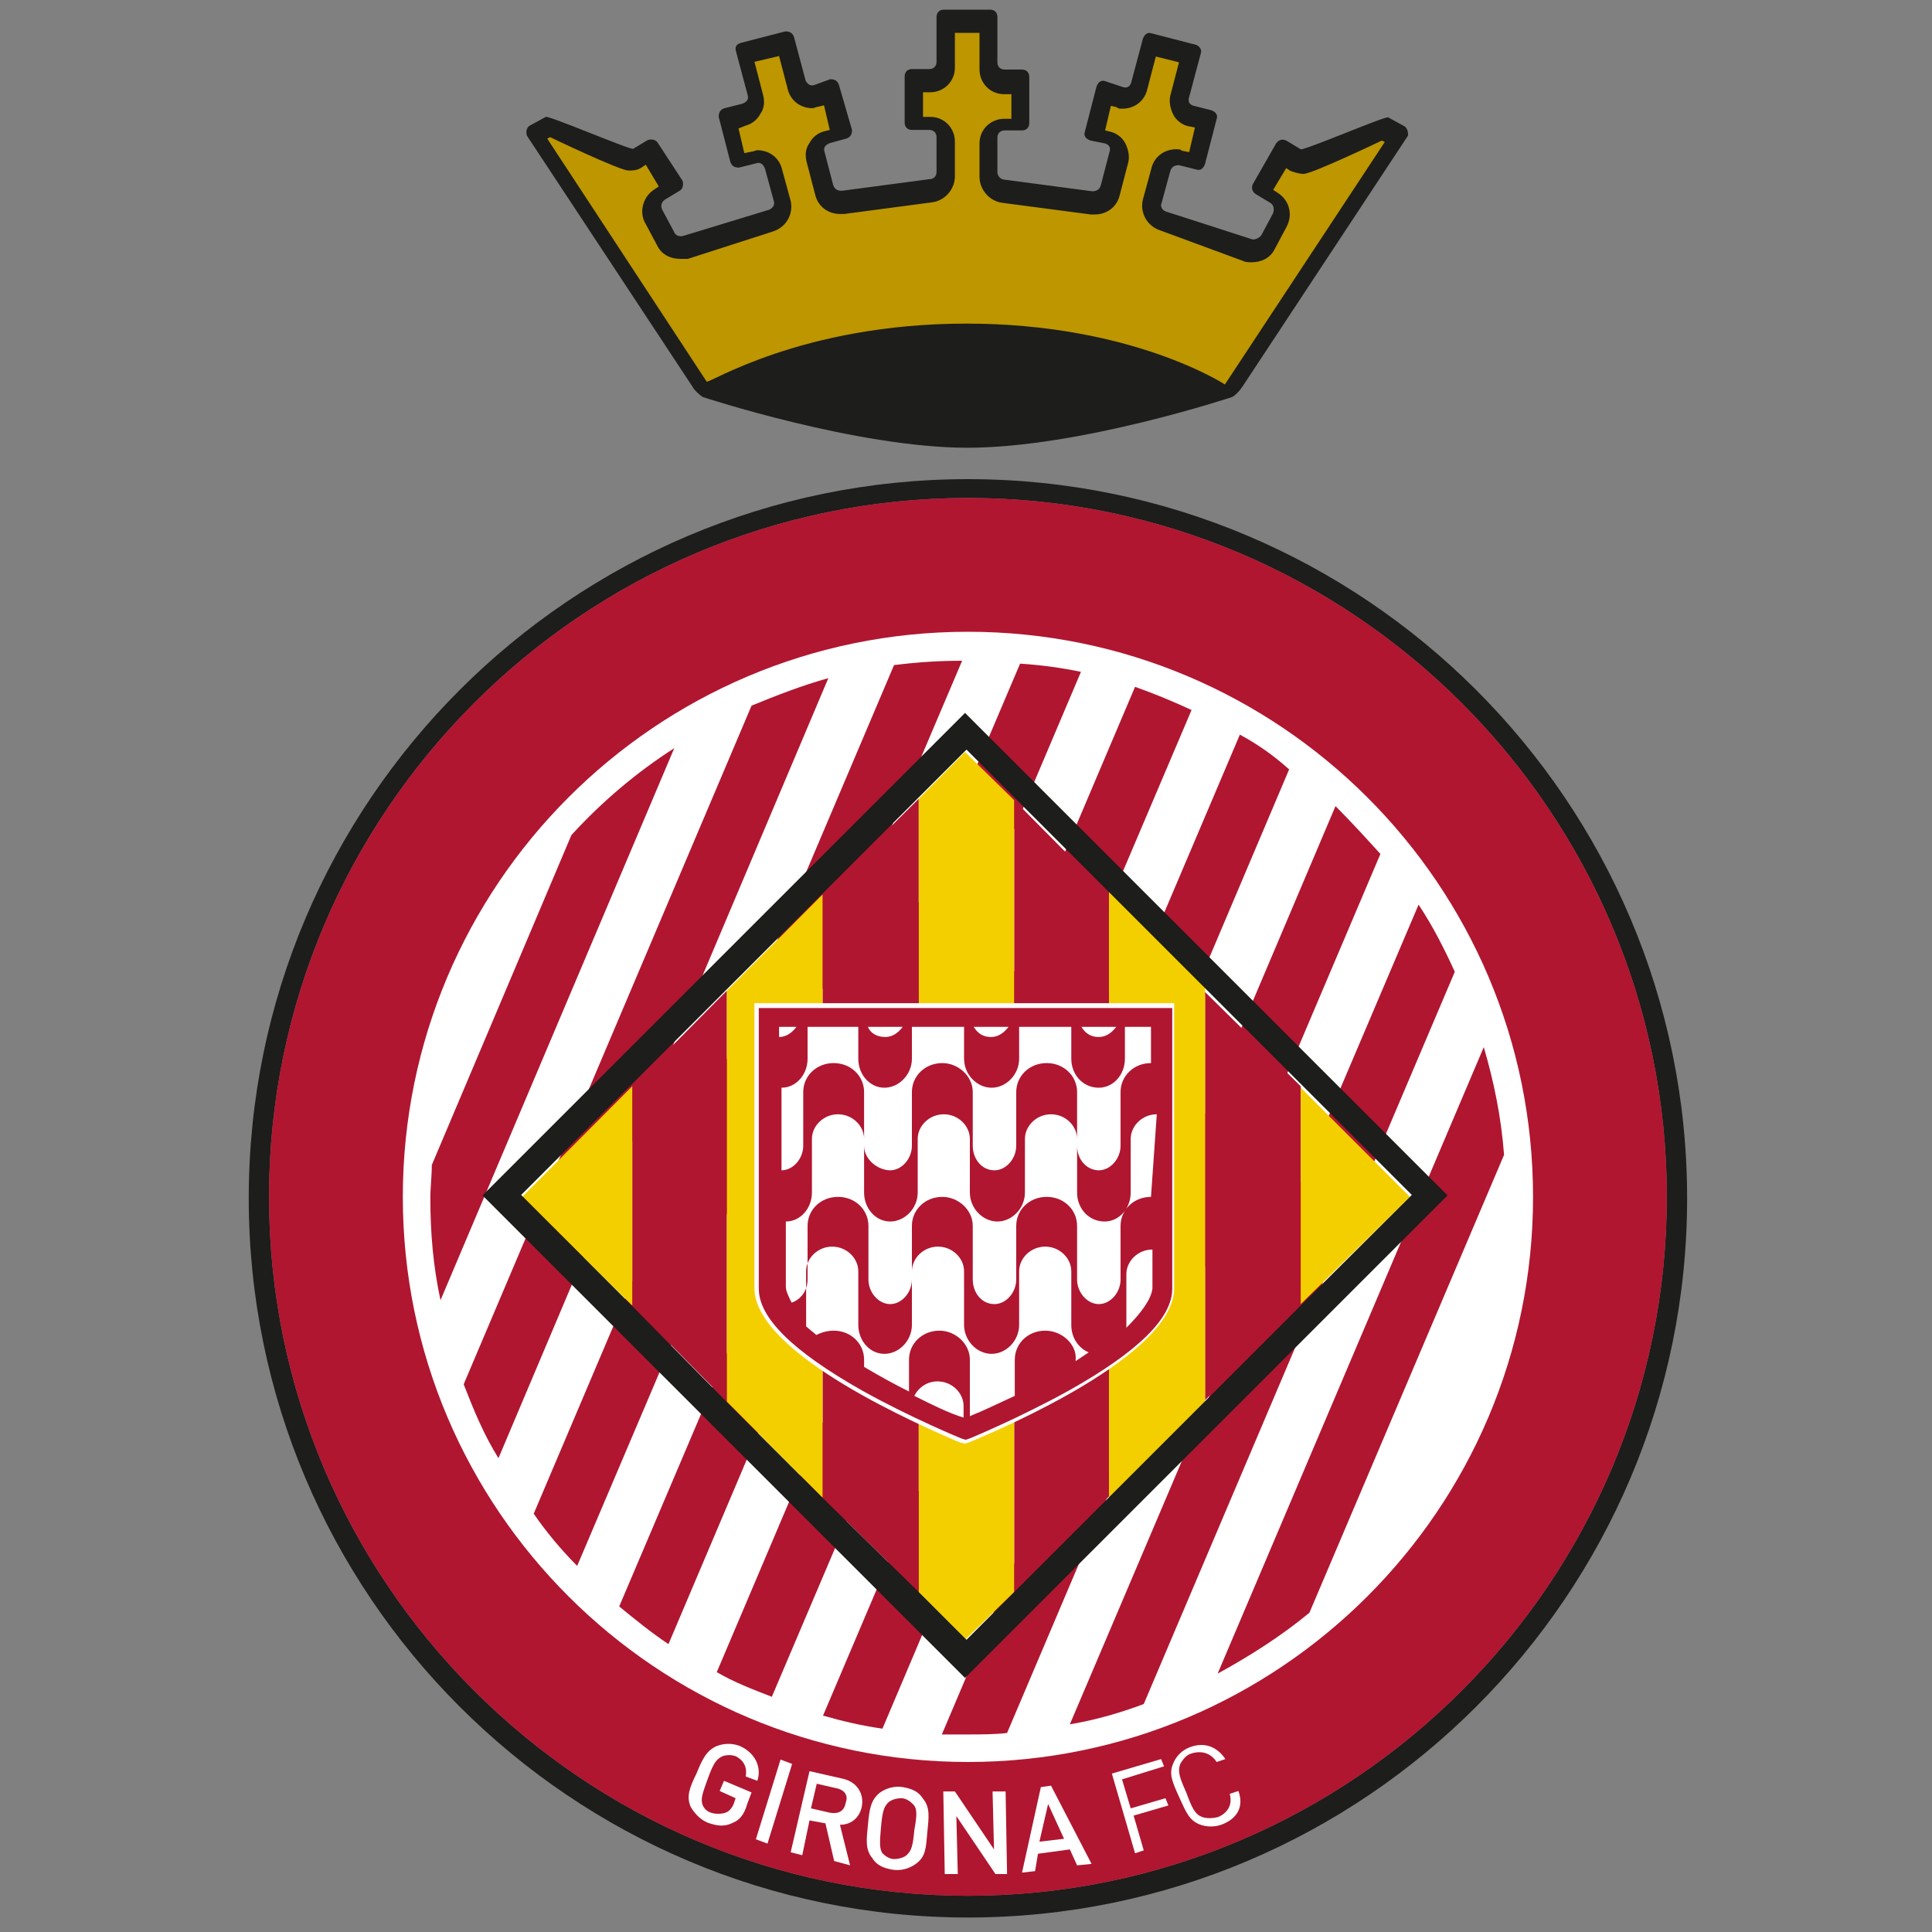 <svg width="400" height="400" viewBox="0 0 400 400" fill="none" xmlns="http://www.w3.org/2000/svg">
<rect x="0" y="0" width="400" height="400" fill="#808080" stroke="none"/>
<path d="M200.4 397C118.3 397 51.5 330.2 51.5 248.1C51.5 166 118.3 99.2 200.4 99.2C282.5 99.2 349.3 166 349.3 248.1C349.3 330.2 282.5 397 200.4 397ZM200.4 103.1C120.7 103.1 55.7 168.1 55.7 247.8C55.7 327.5 120.7 392.5 200.4 392.5C280.1 392.5 345.1 327.5 345.1 247.8C345.1 168.1 280.1 103.1 200.4 103.1Z" fill="#1D1D1B"/>
<path d="M200.4 103.1C120.7 103.1 55.7 168.1 55.7 247.8C55.7 327.5 120.7 392.5 200.4 392.5C280.1 392.5 345.1 327.5 345.1 247.8C345.1 168.1 280.1 103.1 200.4 103.1Z" fill="#B01630"/>
<path d="M290.7 26.1L287.4 24.3C286.8 24 270 31.2 269.3 30.9L266.3 29.1C265.7 28.8 264.8 28.8 264.2 29.7L259.4 38.1C259.1 38.7 259.1 39.6 260 40.2L263 42C263.6 42.3 263.9 43.2 263.6 44.1L261.2 48.6C260.9 49.2 259.7 49.8 259.1 49.5L241.4 43.8C240.5 43.5 240.2 42.6 240.5 42L242.3 35.4C242.6 34.5 243.2 34.2 244.1 34.2L247.7 35.1C248.6 35.4 249.2 34.8 249.5 33.9L251.9 24.6C252.2 23.7 251.6 23.1 250.7 22.8L247.1 21.9C246.2 21.6 245.9 21 246.2 20.1L248.6 11.1C248.9 10.2 248.3 9.6 247.7 9.3L238.4 6.9C237.5 6.6 236.9 7.2 236.6 8.1L234.2 17.1C233.9 18 233.3 18.3 232.4 18L228.8 16.8C227.9 16.5 227.3 17.1 227 18L224.6 27.3C224.3 28.2 224.9 28.8 225.8 29.1L228.8 29.7C229.7 30 230 30.6 229.7 31.5L227.9 38.4C227.6 39.3 227 39.6 226.1 39.6L208 37.2C207.1 37.2 206.5 36.3 206.5 35.7V28.5C206.5 27.6 207.1 27 208 27H211.6C212.5 27 213.1 26.4 213.1 25.5V15.9C213.1 15 212.5 14.4 211.6 14.4H208C207.1 14.4 206.5 13.8 206.5 12.9V3.5C206.5 2.6 205.9 2 205 2H195.4C194.5 2 193.9 2.6 193.9 3.5V12.8C193.9 13.7 193.3 14.3 192.4 14.3H188.8C187.9 14.3 187.3 14.9 187.3 15.8V25.4C187.3 26.3 187.9 26.9 188.8 26.9H192.4C193.3 26.9 193.9 27.5 193.9 28.4V35.6C193.9 36.5 193.3 37.1 192.4 37.1L174.3 39.5C173.4 39.5 172.8 39.2 172.5 38.3L170.7 31.4C170.4 30.5 171 29.9 171.9 29.6L175.2 28.7C176.1 28.4 176.4 27.8 176.4 26.9L173.7 17.6C173.4 16.7 172.8 16.4 171.9 16.4L168.6 17.6C167.7 17.9 167.1 17.3 166.8 16.7L164.4 7.7C164.1 6.8 163.5 6.5 162.6 6.5L153.3 8.9C152.4 9.2 152.1 9.8 152.4 10.7L154.8 19.7C155.1 20.6 154.5 21.2 153.6 21.5L150 22.4C149.1 22.7 148.8 23.3 148.8 24.2L151.2 33.5C151.5 34.4 152.1 34.7 153 34.7L156.6 33.8C157.5 33.5 158.1 34.1 158.4 35L160.2 41.6C160.5 42.5 159.9 43.1 159.3 43.4L141.6 48.8C140.7 49.1 139.8 48.8 139.5 47.9L137.1 43.4C136.8 42.8 136.8 41.9 137.7 41.3L140.7 39.5C141.3 39.2 141.6 38.3 141.3 37.4L136.2 29.6C135.9 29 135 28.7 134.1 29L131.1 30.8C130.5 31.1 113.7 23.9 113 24.2L109.7 26C109.1 26.3 108.8 27.2 109.1 28.1L143.4 80.1C143.7 80.7 144.6 81.6 145.5 82.2C145.5 82.2 177.4 92.7 200.3 92.7C223.5 92.7 255.1 82.2 255.1 82.2C255.7 81.9 256.6 81 257.2 80.1L291.5 28.1C291.6 27.3 291.3 26.4 290.7 26.1Z" fill="#1D1D1B"/>
<path d="M200.1 67C234.4 67 253.6 79.6 253.6 79.6L286.7 29.4L286.1 29.1C286.1 29.1 271.7 36 269.9 36C269 36 268.1 35.7 267.2 35.4L266.3 34.8L263.6 39.3L264.5 39.9C266.9 41.4 267.8 44.4 266.3 47.1L263.9 51.6C263 53.4 261.2 54.3 259.1 54.3C258.5 54.3 257.9 54.3 257.3 54L240.2 47.7C237.5 46.8 236 44.1 236.6 41.4L238.4 34.8C239 32.4 241.1 30.9 243.5 30.9C244.1 30.9 244.4 30.9 244.7 31.2L246.2 31.5L247.4 26.4L245.9 26.1C244.7 25.8 243.5 24.9 242.9 23.7C242.3 22.5 242 21 242.3 19.8L244.1 12.9L239.3 11.7L237.5 18.6C236.9 21 234.8 22.5 232.4 22.5C231.8 22.5 231.5 22.5 231.2 22.2L230 21.9L228.8 27L230 27.3C231.2 27.6 232.4 28.5 233 29.7C233.6 30.9 233.9 32.4 233.6 33.6L231.8 40.5C231.2 42.9 229.1 44.4 226.7 44.4C226.4 44.4 226.1 44.4 225.8 44.4L207.6 42C204.9 41.7 202.8 39.3 202.8 36.6V29.7C202.8 26.7 205.2 24.6 207.9 24.6H209.4V19.5H207.9C204.9 19.5 202.8 17.1 202.8 14.4V6.8H197.7V14C197.7 17 195.3 19.1 192.6 19.1H191.1V24.2H192.6C195.6 24.2 197.7 26.6 197.7 29.3V36.5C197.7 39.2 195.6 41.6 192.9 41.9L174.8 44.3C174.5 44.3 174.2 44.3 173.9 44.3C171.5 44.3 169.4 42.8 168.8 40.4L167 33.5C166.7 32.3 166.7 30.8 167.6 29.6C168.2 28.4 169.4 27.5 170.6 27.2L171.8 26.9L170.6 21.8L169.4 22.1C169.1 22.1 168.5 22.4 168.2 22.4C165.8 22.4 163.7 20.9 163.1 18.5L161.3 11.6L156.2 12.8L158 19.7C158.3 20.9 158.3 22.4 157.4 23.6C156.8 24.8 155.6 25.7 154.4 26L152.9 26.6L154.1 31.7L155.6 31.4C155.9 31.4 156.5 31.1 156.8 31.1C159.2 31.1 161.3 32.6 161.9 35L163.7 41.6C164.3 44.3 162.8 47 160.1 47.9L142.4 53.6C142.1 53.6 141.5 53.6 140.9 53.6C138.8 53.6 137 52.7 136.1 50.9L133.7 46.4C132.2 44 133.1 40.7 135.5 39.2L136.4 38.6L133.7 34.1L132.8 34.7C131.9 35.3 131 35.3 130.1 35.3C128.3 35.3 113.9 28.4 113.9 28.4L113.3 28.7L146.3 79C146.6 79.6 165.8 67 200.1 67Z" fill="#BD9600"/>
<path d="M200.4 364.8C136 364.8 83.4 312.5 83.4 247.8C83.4 183.4 135.7 130.8 200.4 130.8C264.8 130.8 317.4 183.1 317.4 247.8C317.4 312.5 264.8 364.8 200.4 364.8Z" fill="white"/>
<path d="M256.7 152.1L170.4 355.2C174.6 356.4 178.5 357.3 182.7 357.9L266.9 159.3C263.9 156.6 260.6 154.2 256.7 152.1Z" fill="#B01630"/>
<path d="M276.5 166.9L195 359.1C196.8 359.1 198.6 359.1 200.4 359.1C203.1 359.1 205.8 359.1 208.5 358.8L285.8 176.8C282.8 173.5 279.8 170.2 276.5 166.9Z" fill="#B01630"/>
<path d="M293.7 187.3L221.5 357C226.9 356.1 232 354.6 236.8 352.8L301.2 201.2C299.1 196.6 296.7 191.8 293.7 187.3Z" fill="#B01630"/>
<path d="M307.2 216.8L252.1 346.5C258.7 342.9 265.3 338.7 271.1 333.9L311.4 239.1C310.8 231.2 309.3 224 307.2 216.8Z" fill="#B01630"/>
<path d="M235 142.2L148.4 346.2C152 348.3 155.9 349.8 159.8 351.3L246.7 147C242.8 145.2 239.2 143.7 235 142.2Z" fill="#B01630"/>
<path d="M211.2 137.4L128.2 332.6C131.5 335.3 134.8 338 138.4 340.4L223.8 139.1C220 138.3 215.8 137.7 211.2 137.4Z" fill="#B01630"/>
<path d="M185.1 137.7L110.5 313.4C113.2 317.3 116.2 320.9 119.5 324.2L199.2 136.8C194.4 136.8 189.9 137.1 185.1 137.7Z" fill="#B01630"/>
<path d="M155.6 146.1L96 286.6C98.1 292 100.2 297.1 103.2 301.9L171.5 140.4C166.1 141.9 160.7 144 155.6 146.1Z" fill="#B01630"/>
<path d="M118.3 172.9L89.4 241.2C89.4 243.6 89.1 245.7 89.1 248.1C89.1 255.3 89.7 262.2 91.2 269.2L139.6 154.9C131.8 159.9 124.6 166 118.3 172.9Z" fill="#B01630"/>
<path d="M229.6 181V316.4L249.5 296.5V200.9L229.6 181Z" fill="#F4CF00"/>
<path d="M210 329.6V165.7L199.8 155.7L190.2 165.4V329.9L199.8 339.5L210 329.6Z" fill="#F4CF00"/>
<path d="M229.6 309.8V185.5L210 165.7V329.6L229.6 309.8Z" fill="#B01630"/>
<path d="M170.3 185.2V310.1L190.2 329.6V165.4L170.3 185.2Z" fill="#B01630"/>
<path d="M130.9 224.9V270.3L150.5 290.2V205.1L130.9 224.9Z" fill="#B01630"/>
<path d="M269.3 270V224.9L249.5 205.4V289.9L269.3 270Z" fill="#B01630"/>
<path d="M150.5 205.1V290.2L170.3 310.1V185.2L150.5 205.1Z" fill="#F4CF00"/>
<path d="M108.1 247.8L130.9 270.3V224.9L108.1 247.8Z" fill="#F4CF00"/>
<path d="M249.5 290.8V206.3L229.6 186.4V310.7L249.5 290.8Z" fill="#F4CF00"/>
<path d="M291.9 247.8L269.3 225.2V270L291.9 247.8Z" fill="#F4CF00"/>
<path d="M199.8 147.6L99.9 247.5L199.8 347.4L299.7 247.5L199.8 147.6ZM170.3 310.1L150.4 290.2L130.8 270.3L107.9 247.4L130.8 224.5L150.7 204.6L170.6 184.7L190.5 164.8L200.1 155.2L210 165.1L229.9 185L249.8 204.9L269.7 224.8L292.3 247.4L269.6 270L249.7 289.9L229.8 309.8L210 329.6L200.1 339.5L190.5 329.9L170.3 310.1Z" fill="#1D1D1B"/>
<path d="M199.8 298.9L198.6 298.6C191.7 295.6 156.2 280.5 156.2 266.7V207.7H243.1V266.7C243.1 280.5 207.9 295.6 200.7 298.6L199.8 298.9Z" fill="white"/>
<path d="M157.1 208.7V266.8C157.1 272.8 164 279.7 178.5 287.9C188.7 293.6 199 297.8 199 297.8L199.9 298.1L200.8 297.8C200.8 297.8 211 293.6 221.3 287.9C235.7 279.8 242.7 272.9 242.7 266.8V208.7H157.1V208.7ZM238.3 247.8C234.7 247.8 232 250.5 232 253.8V264.9C232 267.6 229.9 270 227.5 270C225.1 270 223 267.6 223 264.9V253.8C223 250.5 220.3 247.8 216.7 247.8C213.1 247.8 210.4 250.5 210.4 253.8V264.9C210.4 267.6 208.3 270 205.9 270C203.2 270 201.4 267.6 201.4 264.9V253.8C201.4 250.5 198.4 247.8 195.1 247.8C191.5 247.8 188.8 250.5 188.8 253.8V264.9C188.8 267.6 186.7 270 184.3 270C181.9 270 179.8 267.6 179.8 264.9V253.8C179.8 250.5 177.1 247.8 173.5 247.8C169.9 247.8 167.2 250.5 167.2 253.8V264.9C167.2 267.3 165.7 269.1 163.9 269.7C163.3 268.5 162.7 267.3 162.7 266.4V252.9C165.7 252.9 168.1 250.2 168.1 246.9V241.8V235.8C168.1 233.1 170.5 230.7 173.5 230.7C176.5 230.7 178.9 233.1 178.9 235.8V246.9C178.9 250.2 181.3 252.9 184.3 252.9C187.3 252.9 190 250.2 190 246.9V235.8C190 233.1 192.4 230.7 195.4 230.7C198.4 230.7 200.8 233.1 200.8 235.8V246.9C200.8 250.2 203.5 252.9 206.5 252.9C209.5 252.9 212.2 250.2 212.2 246.9V241.8V235.8C212.2 233.1 214.6 230.7 217.6 230.7C220.6 230.7 223 233.1 223 235.8V246.9C223 250.2 225.4 252.9 228.7 252.9C231.7 252.9 234.1 250.2 234.1 246.9V235.8C234.1 233.1 236.5 230.7 239.5 230.7L238.3 247.8ZM216.4 275.5C212.8 275.5 210.1 278.2 210.1 281.5V289C206.8 290.5 203.8 292 200.8 293.2C200.8 292.9 200.8 292.9 200.8 292.6V281.5C200.8 278.2 197.8 275.5 194.5 275.5C190.9 275.5 188.2 278.2 188.2 281.5V288.1C185.2 286.6 181.9 284.8 178.9 283V281.5C178.9 278.2 176.2 275.5 172.6 275.5C171.4 275.5 170.2 275.8 169 276.4C168.4 275.8 167.5 275.2 166.9 274.6C166.9 274.6 166.9 274.6 166.9 274.3V269.2V263.2C166.9 260.5 169.3 258.1 172.3 258.1C175.3 258.1 177.7 260.5 177.7 263.2V274.3C177.7 277.6 180.1 280.3 183.1 280.3C186.1 280.3 188.8 277.6 188.8 274.3V263.2C188.8 260.5 191.2 258.1 194.2 258.1C197.2 258.1 199.6 260.5 199.6 263.2V274.3C199.6 277.6 202.3 280.3 205.3 280.3C208.3 280.3 211 277.6 211 274.3V269.2V263.2C211 260.5 213.4 258.1 216.4 258.1C219.4 258.1 221.8 260.5 221.8 263.2V274.3C221.8 277 223.3 279.1 225.4 280C224.5 280.6 223.6 281.2 222.7 281.8V281.5C223 278.5 220 275.5 216.4 275.5ZM238.3 220.1C234.7 220.1 232 222.8 232 226.1V237.2C232 239.9 229.9 242.3 227.5 242.3C225.1 242.3 223 240.2 223 237.2V226.1C223 222.8 220.3 220.1 216.7 220.1C213.1 220.1 210.4 222.8 210.4 226.1V237.2C210.4 239.9 208.3 242.3 205.9 242.3C203.2 242.3 201.4 239.9 201.4 237.2V226.1C201.4 222.8 198.4 220.1 195.1 220.1C191.5 220.1 188.8 222.8 188.8 226.1V237.2C188.8 239.9 186.7 242.3 184.3 242.3C181.9 242.3 178.9 240.2 178.9 237.2V226.1C178.9 222.8 176.2 220.1 172.6 220.1C169 220.1 166.3 222.8 166.3 226.1V237.2C166.3 239.9 164.2 242.3 161.8 242.3V225.2C164.8 225.2 167.2 222.5 167.2 219.2V214.1V212.6H177.7V219.2C177.7 222.5 180.1 225.2 183.1 225.2C186.1 225.2 188.8 222.5 188.8 219.2V212.6H199.6V219.2C199.6 222.5 202.3 225.2 205.3 225.2C208.3 225.2 211 222.5 211 219.2V214.1V212.6H221.8V219.2C221.8 222.5 224.2 225.2 227.5 225.2C230.5 225.2 232.9 222.5 232.9 219.2V212.6H238.3V220.1ZM179.7 212.6H186.9C186 213.8 184.8 214.7 183.3 214.7C181.8 214.7 180.3 214.1 179.7 212.6ZM201.6 212.6H208.8C207.9 213.8 206.7 214.7 205.2 214.7C203.7 214.7 202.5 214.1 201.6 212.6ZM223.9 212.6H231.1C230.2 213.8 229 214.7 227.5 214.7C226 214.7 224.8 214.1 223.9 212.6ZM164.9 212.6C164 213.8 162.8 214.7 161.3 214.7V212.6H164.9ZM189.3 289C190.2 287.2 192 286 194.1 286C197.1 286 199.5 288.4 199.5 291.1V293.5C196.5 292.6 192.9 290.8 189.3 289ZM233.2 274.9V263.8C233.2 261.1 235.6 258.7 238.6 258.7V266.8C238.3 269.1 236.2 271.9 233.2 274.9Z" fill="#B01630"/>
<path d="M151.7 377.4C149.9 378.3 148.4 378 146.6 377.4C145.1 376.8 143.9 375.6 143 374.1C142.1 372 142.7 370.2 144.2 367.2C145.4 364.2 146.3 362.4 148.4 361.5C149.9 360.9 151.7 360.9 153.2 361.5C156.5 363 157.7 366 156.8 368.7L154.4 367.8C154.7 366 154.1 364.5 152.3 363.6C151.4 363.3 150.5 363.3 149.6 363.6C148.4 364.2 147.8 364.8 146.6 368.1C145.4 371.4 145.1 372.3 145.4 373.5C145.7 374.4 146.3 375 147.2 375.3C148.1 375.6 149.3 375.6 150.2 375.3C151.1 375 151.7 374.1 152 373.2L152.3 372.3L149 370.8L149.9 368.7L155.6 371.1L154.7 373.5C154.1 375.6 153.2 376.8 151.7 377.4Z" fill="white"/>
<path d="M156.5 380.8L161.6 364.3L164 365.2L158.9 381.7L156.5 380.8Z" fill="white"/>
<path d="M172.7 385.3L170.9 377.5L167.6 376.9L166.1 384.1L163.7 383.5L167.6 366.7L174.2 368.2C177.5 368.8 179 371.5 178.4 374.2C177.8 376.6 176 377.8 173.9 377.8L176 386.2L172.7 385.3ZM173 370.2L169.1 369.3L167.9 374.4L171.8 375.3C173.6 375.6 174.8 375 175.1 373.2C175.7 371.7 174.8 370.5 173 370.2Z" fill="white"/>
<path d="M189.6 385.9C188.4 386.8 186.6 387.4 184.8 387.1C183 386.8 181.5 386.2 180.6 384.7C179.1 382.9 179.4 380.8 179.7 377.8C180 374.5 180.3 372.7 182.1 371.2C183.3 370.3 185.1 369.7 186.9 370C188.7 370.3 190.2 370.9 191.1 372.4C192.6 374.2 192.3 376.3 192 379.3C191.7 382.6 191.7 384.4 189.6 385.9ZM189 373.5C188.4 372.9 187.5 372.3 186.6 372.3C185.7 372.3 184.5 372.6 183.9 373.2C183 374.1 182.7 375 182.4 378.3C182.1 381.6 182.1 382.8 182.7 383.7C183.3 384.3 184.2 384.9 185.1 384.9C186 384.9 187.2 384.6 187.8 384C188.7 383.1 189 382.2 189.3 378.9C189.9 375.6 189.9 374.4 189 373.5Z" fill="white"/>
<path d="M206.1 388L198 376L198.3 388H195.6L195.3 370.9H197.7L205.8 382.9L205.5 370.9H208.2L208.5 388H206.1Z" fill="white"/>
<path d="M223 386.2L221.5 382.9L214.9 383.8L214.3 387.4L211.6 387.7L215.5 370L217.6 369.7L226 385.9L223 386.2ZM217 373.5L215.2 381.3L220.3 380.7L217 373.5Z" fill="white"/>
<path d="M232.3 368.4L234.1 374.4L241.3 372.3L241.9 373.8L234.7 375.9L236.8 383.1L235 383.7L230.2 367.2L240.4 364.2L241 365.7L232.3 368.4Z" fill="white"/>
<path d="M253.1 377.7C251.6 378.3 249.8 378.3 248.3 377.7C246.2 376.8 245.6 375.3 244.1 372C242.6 368.7 242 367.2 242.9 365.1C243.5 363.6 244.7 362.4 246.2 361.8C249.2 360.6 251.9 361.5 253.7 364.2L251.9 364.8C250.7 363 248.9 362.4 246.8 363C245.6 363.3 245 364.2 244.4 365.1C243.8 366.6 244.1 367.8 245.6 371.1C246.8 374.4 247.4 375.6 248.9 376.2C249.8 376.5 251 376.5 252.2 376.2C254.3 375.3 255.2 373.5 254.6 371.4L256.4 370.8C257.6 374.1 256.1 376.5 253.1 377.7Z" fill="white"/>
</svg>
